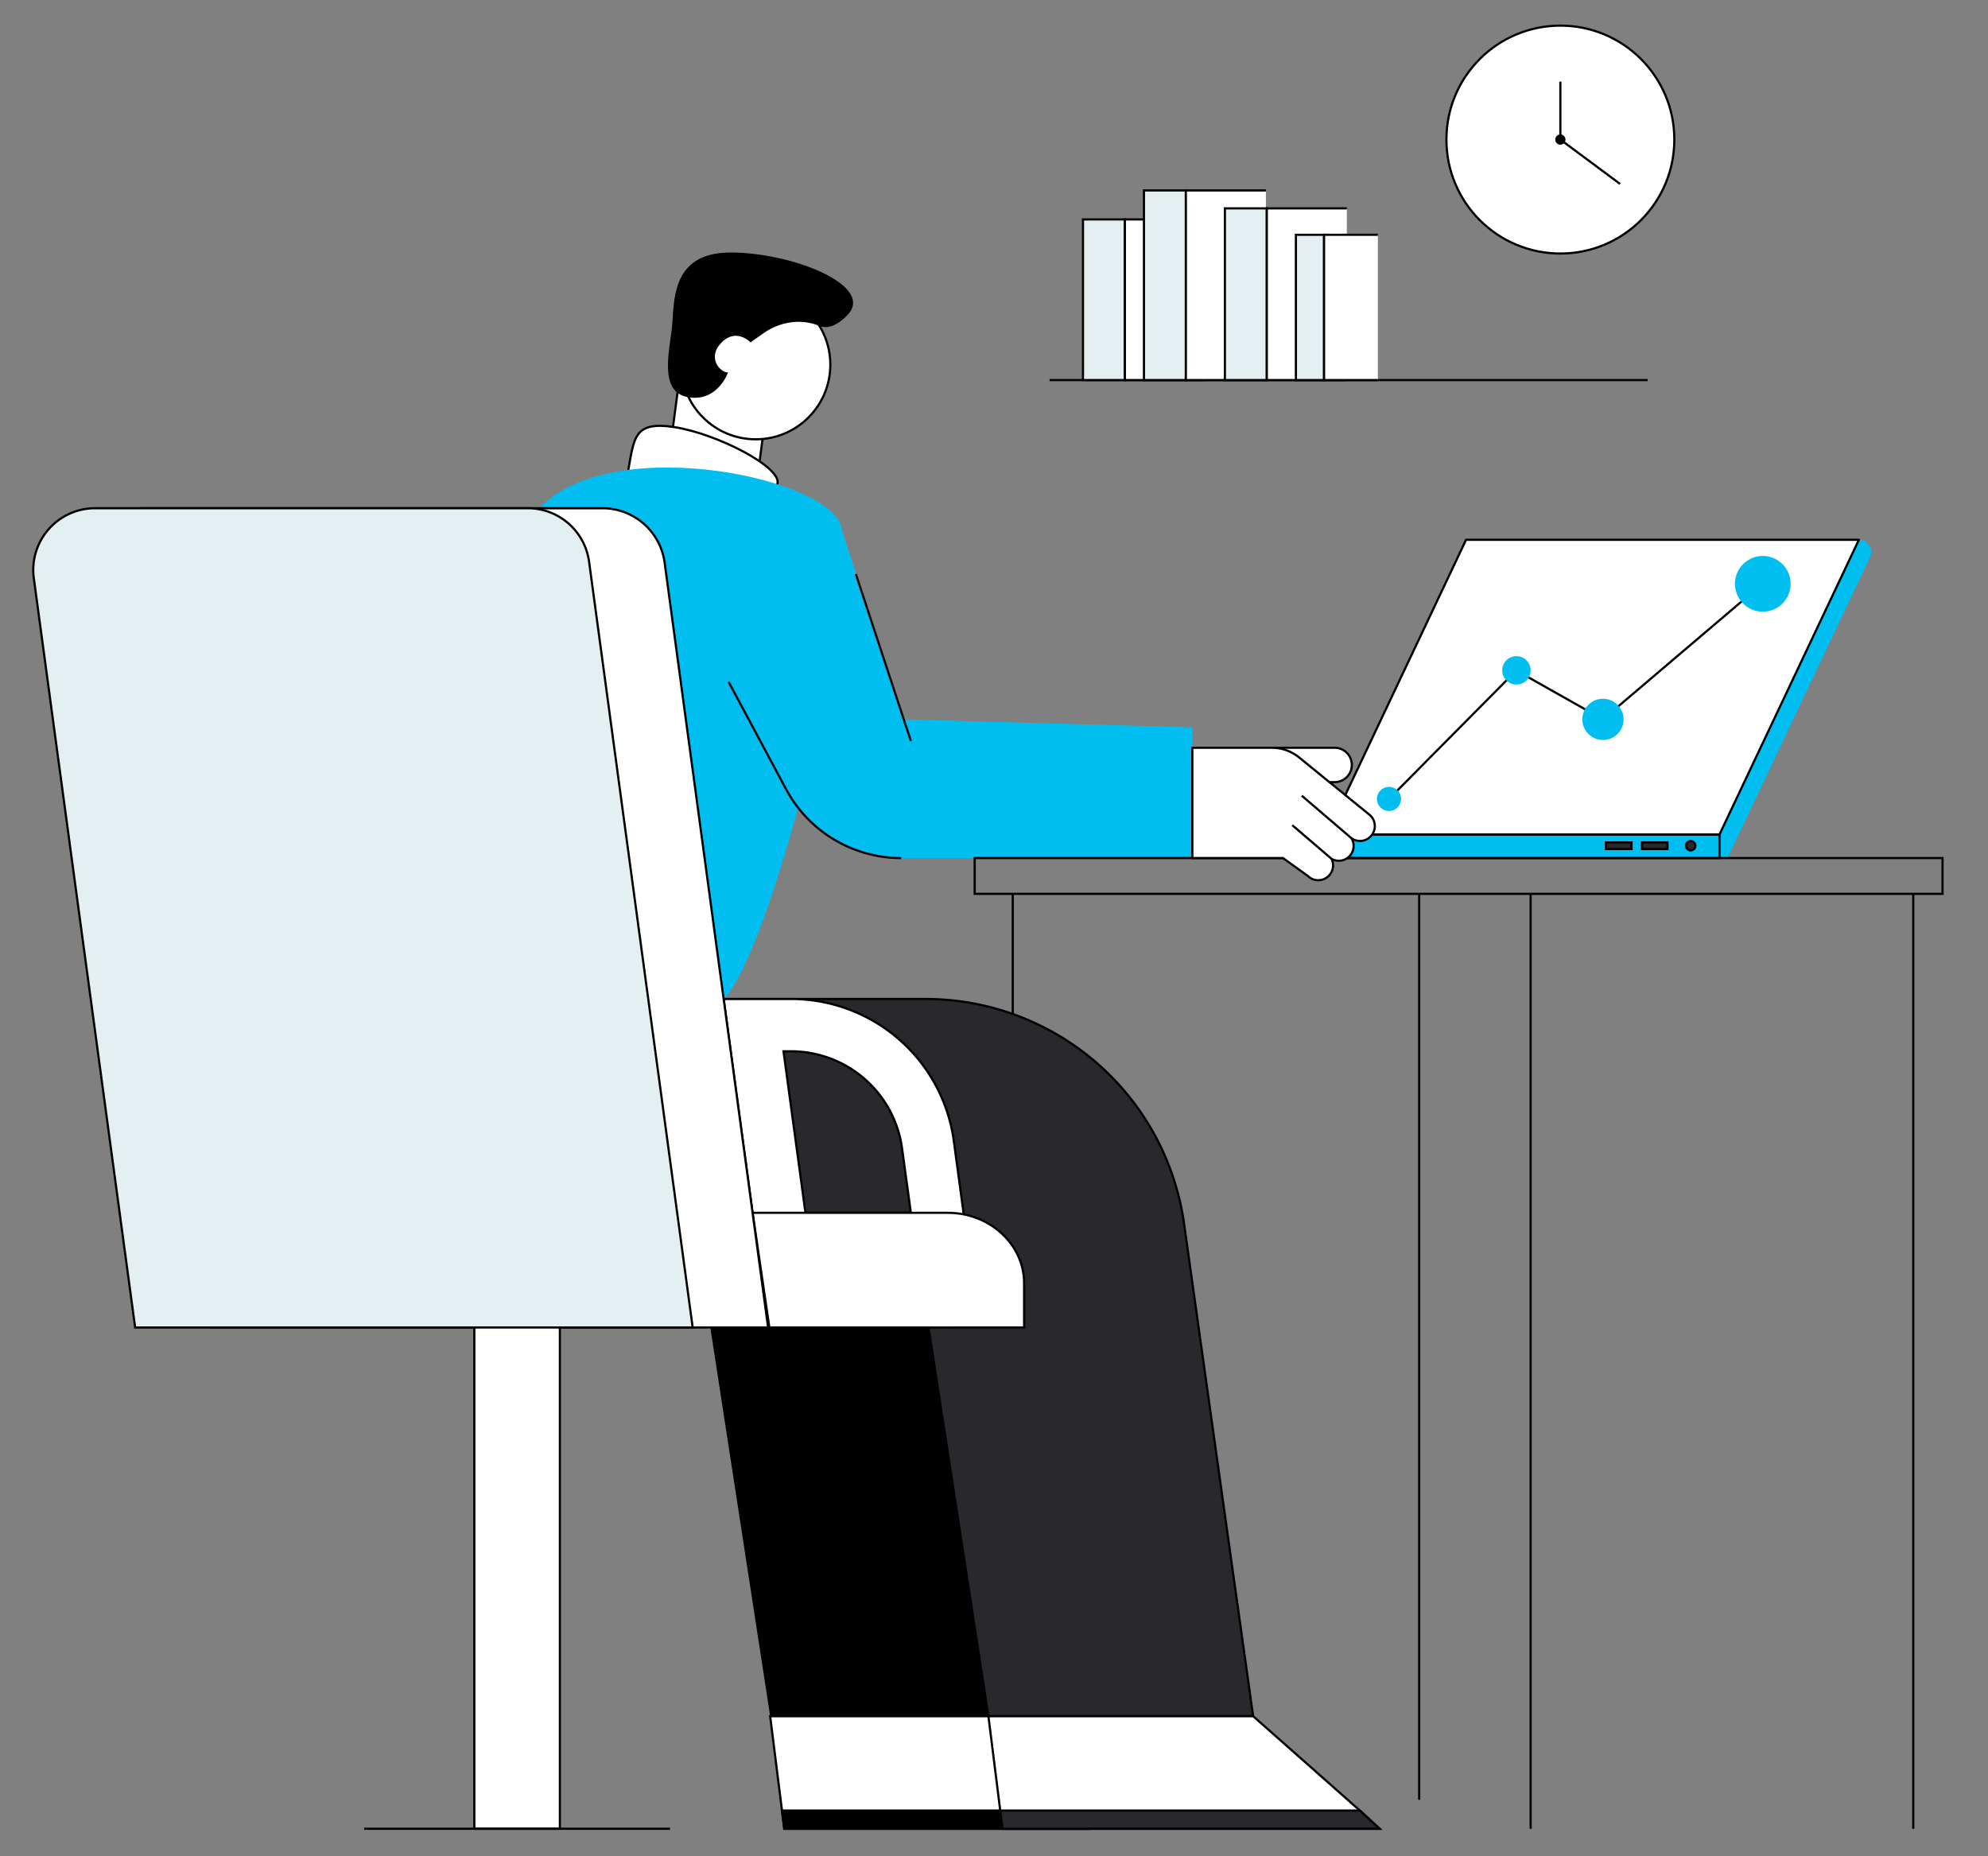 <?xml version="1.0" encoding="UTF-8"?> <svg xmlns="http://www.w3.org/2000/svg" width="912.522" height="851.941" viewBox="0 0 912.522 851.941"><rect x="0" y="0" width="912.522" height="851.941" fill="#808080" stroke="none"/> <defs> <style>.cls-1{fill:none;}.cls-1,.cls-2,.cls-3,.cls-4,.cls-6,.cls-7{stroke:#000;}.cls-1,.cls-2,.cls-3,.cls-4,.cls-7{stroke-miterlimit:10;}.cls-2,.cls-6{fill:#fff;}.cls-4{fill:#28282d;}.cls-5{fill:#00bef0;}.cls-6{stroke-linecap:round;stroke-linejoin:round;}.cls-7{fill:#e4eff2;}</style> </defs> <title>pic-comp-man</title> <g id="Layer_2" data-name="Layer 2"> <line class="cls-1" x1="464.87" y1="410.288" x2="464.87" y2="839.423"></line> <rect class="cls-2" x="308.935" y="170.614" width="41.478" height="53.074" transform="translate(28.547 -41.336) rotate(7.498)"></rect> <path class="cls-2" d="M288,218.028c3.13-16.827,2.348-25.044,21.913-21.914s49.534,18.606,46.875,26.129-55.875,3.219-55.875,3.219Z"></path> <path d="M232,458.549h92.681A119.826,119.826,0,0,1,443.341,561.733l31.7,226.034H353.519L317.935,556.7H245.272Z"></path> <polygon class="cls-2" points="500.087 839.423 359.997 839.423 358.947 831.073 353.517 787.763 475.047 787.763 496.037 831.073 500.087 839.423"></polygon> <polygon class="cls-3" points="500.087 839.423 359.997 839.423 358.947 831.073 496.037 831.073 500.087 839.423"></polygon> <path class="cls-4" d="M332.168,458.549H424.85A119.826,119.826,0,0,1,543.515,561.733l31.7,226.034H453.693L418.109,556.7H345.446Z"></path> <polygon class="cls-2" points="633.257 839.423 460.176 839.423 459.127 831.073 453.697 787.763 575.217 787.763 624.207 831.073 633.257 839.423"></polygon> <polygon class="cls-4" points="633.257 839.423 460.174 839.423 459.124 831.073 624.207 831.073 633.257 839.423"></polygon> <path class="cls-5" d="M853.246,247.767h-171.4L612.656,393.854H792.978L858.349,255.83A5.646,5.646,0,0,0,853.246,247.767Z"></path> <polygon class="cls-6" points="853.261 247.767 672.939 247.767 608.938 383.054 789.261 383.054 853.261 247.767"></polygon> <path class="cls-2" d="M447.267,593.593l-9.45-69.84a75.3,75.3,0,0,0-74.62-65.2H332.166l20.4,150.78h80.95A13.883,13.883,0,0,0,447.267,593.593Zm-77.55-36.89-10.081-74.15H363.2a51.483,51.483,0,0,1,50.84,44.42l4.07,29.73Z"></path> <path class="cls-2" d="M470.087,609.332H353.154L345.446,556.7h89.582c19.363,0,35.059,14.5,35.059,32.381Z"></path> <path class="cls-5" d="M332.168,458.549c23.047-23.046,65.423-196.695,52.9-219.391s-116.243-41.478-142.069,0-11,219.391-11,219.391Z"></path> <circle class="cls-2" cx="346.891" cy="167.404" r="34.239"></circle> <path d="M350.648,152.818c-3.587,2.489-6.105,4.362-6.105,4.362s-6.456-6.848-13.3,0-.809,13.8,2.922,13.8c0,0-4.661,13.486-18.074,11.388s-9.109-19.9-7.739-31.25-1.37-35.217,27-35.217,67.011,15.359,53.413,28.957c-5.439,5.439-9.627,6-12.7,4.726C367.711,146.1,358.086,147.658,350.648,152.818Z"></path> <path class="cls-5" d="M385.069,239.158,414.783,330.2,547.3,333.854v60H413.626A59.926,59.926,0,0,1,360.8,362.217l-26.363-49.233"></path> <path class="cls-1" d="M413.626,393.854A59.926,59.926,0,0,1,360.8,362.217l-26.363-49.233"></path> <line class="cls-1" x1="392.851" y1="263.511" x2="418.109" y2="340.114"></line> <rect class="cls-1" x="447.39" y="393.854" width="444.262" height="16.435"></rect> <rect class="cls-1" x="598.17" y="383.054" width="191.091" height="10.8"></rect> <polyline class="cls-1" points="637.565 366.723 696 307.767 735.777 330.201 818.609 259.767"></polyline> <circle class="cls-5" cx="637.565" cy="366.723" r="5.543"></circle> <circle class="cls-5" cx="696.065" cy="307.701" r="6.522"></circle> <circle class="cls-5" cx="735.777" cy="330.201" r="9.462"></circle> <circle class="cls-5" cx="809.147" cy="267.984" r="12.788"></circle> <rect class="cls-4" x="737.152" y="386.68" width="11.739" height="3.033"></rect> <rect class="cls-4" x="753.66" y="386.68" width="11.739" height="3.033"></rect> <circle class="cls-4" cx="776.038" cy="388.196" r="2.152"></circle> <path class="cls-2" d="M581.185,343.245h31.451a7.875,7.875,0,0,1,7.875,7.875h0A7.875,7.875,0,0,1,612.636,359H581.185Z"></path> <path class="cls-6" d="M629.062,374.376c-.076-.076-.159-.143-.239-.215l0,0-.055-.045q-.234-.209-.48-.391L596.3,347.672a19.7,19.7,0,0,0-12.446-4.427H547.3v50.609h41.609l11.357,8.174a6.808,6.808,0,0,0,10.936-7.8,6.8,6.8,0,0,0,9.143-9.458,6.809,6.809,0,0,0,8.713-10.4Z"></path> <line class="cls-2" x1="620.349" y1="384.774" x2="597.528" y2="365.225"></line> <line class="cls-2" x1="611.206" y1="394.232" x2="593.176" y2="378.773"></line> <path class="cls-2" d="M352.565,609.332H96.652L48.414,252.744a17.157,17.157,0,0,1,17-19.456h211.1a28.82,28.82,0,0,1,28.56,24.957Z"></path> <path class="cls-7" d="M317.953,609.332H62.04L15.521,265.447a28.357,28.357,0,0,1,28.1-32.159H242.3a28.359,28.359,0,0,1,28.1,24.556Z"></path> <line class="cls-1" x1="702.587" y1="410.288" x2="702.587" y2="839.423"></line> <line class="cls-1" x1="878.207" y1="410.288" x2="878.207" y2="839.423"></line> <line class="cls-1" x1="651.422" y1="410.288" x2="651.422" y2="826.114"></line> <rect class="cls-2" x="217.722" y="609.333" width="39.271" height="230.09"></rect> <line class="cls-1" x1="167.166" y1="839.423" x2="307.549" y2="839.423"></line> <circle class="cls-2" cx="716.234" cy="64.067" r="52.308"></circle> <circle cx="716.234" cy="64.067" r="2.348"></circle> <line class="cls-2" x1="716.234" y1="37.458" x2="716.234" y2="64.067"></line> <line class="cls-1" x1="743.625" y1="84.415" x2="716.234" y2="64.067"></line> <line class="cls-1" x1="481.777" y1="174.459" x2="756.277" y2="174.459"></line> <rect class="cls-7" x="497.103" y="100.723" width="19.239" height="73.736"></rect> <polyline class="cls-2" points="553.076 100.723 516.342 100.723 516.342 174.459 553.076 174.459"></polyline> <rect class="cls-7" x="525.09" y="87.418" width="19.239" height="87.04"></rect> <polyline class="cls-2" points="581.062 87.418 544.329 87.418 544.329 174.459 581.062 174.459"></polyline> <rect class="cls-7" x="562.247" y="95.639" width="19.239" height="78.819"></rect> <polyline class="cls-2" points="618.22 95.639 581.486 95.639 581.486 174.459 618.22 174.459"></polyline> <rect class="cls-7" x="594.845" y="107.77" width="12.926" height="66.689"></rect> <polyline class="cls-2" points="632.451 107.77 607.772 107.77 607.772 174.459 632.451 174.459"></polyline> </g> </svg> 